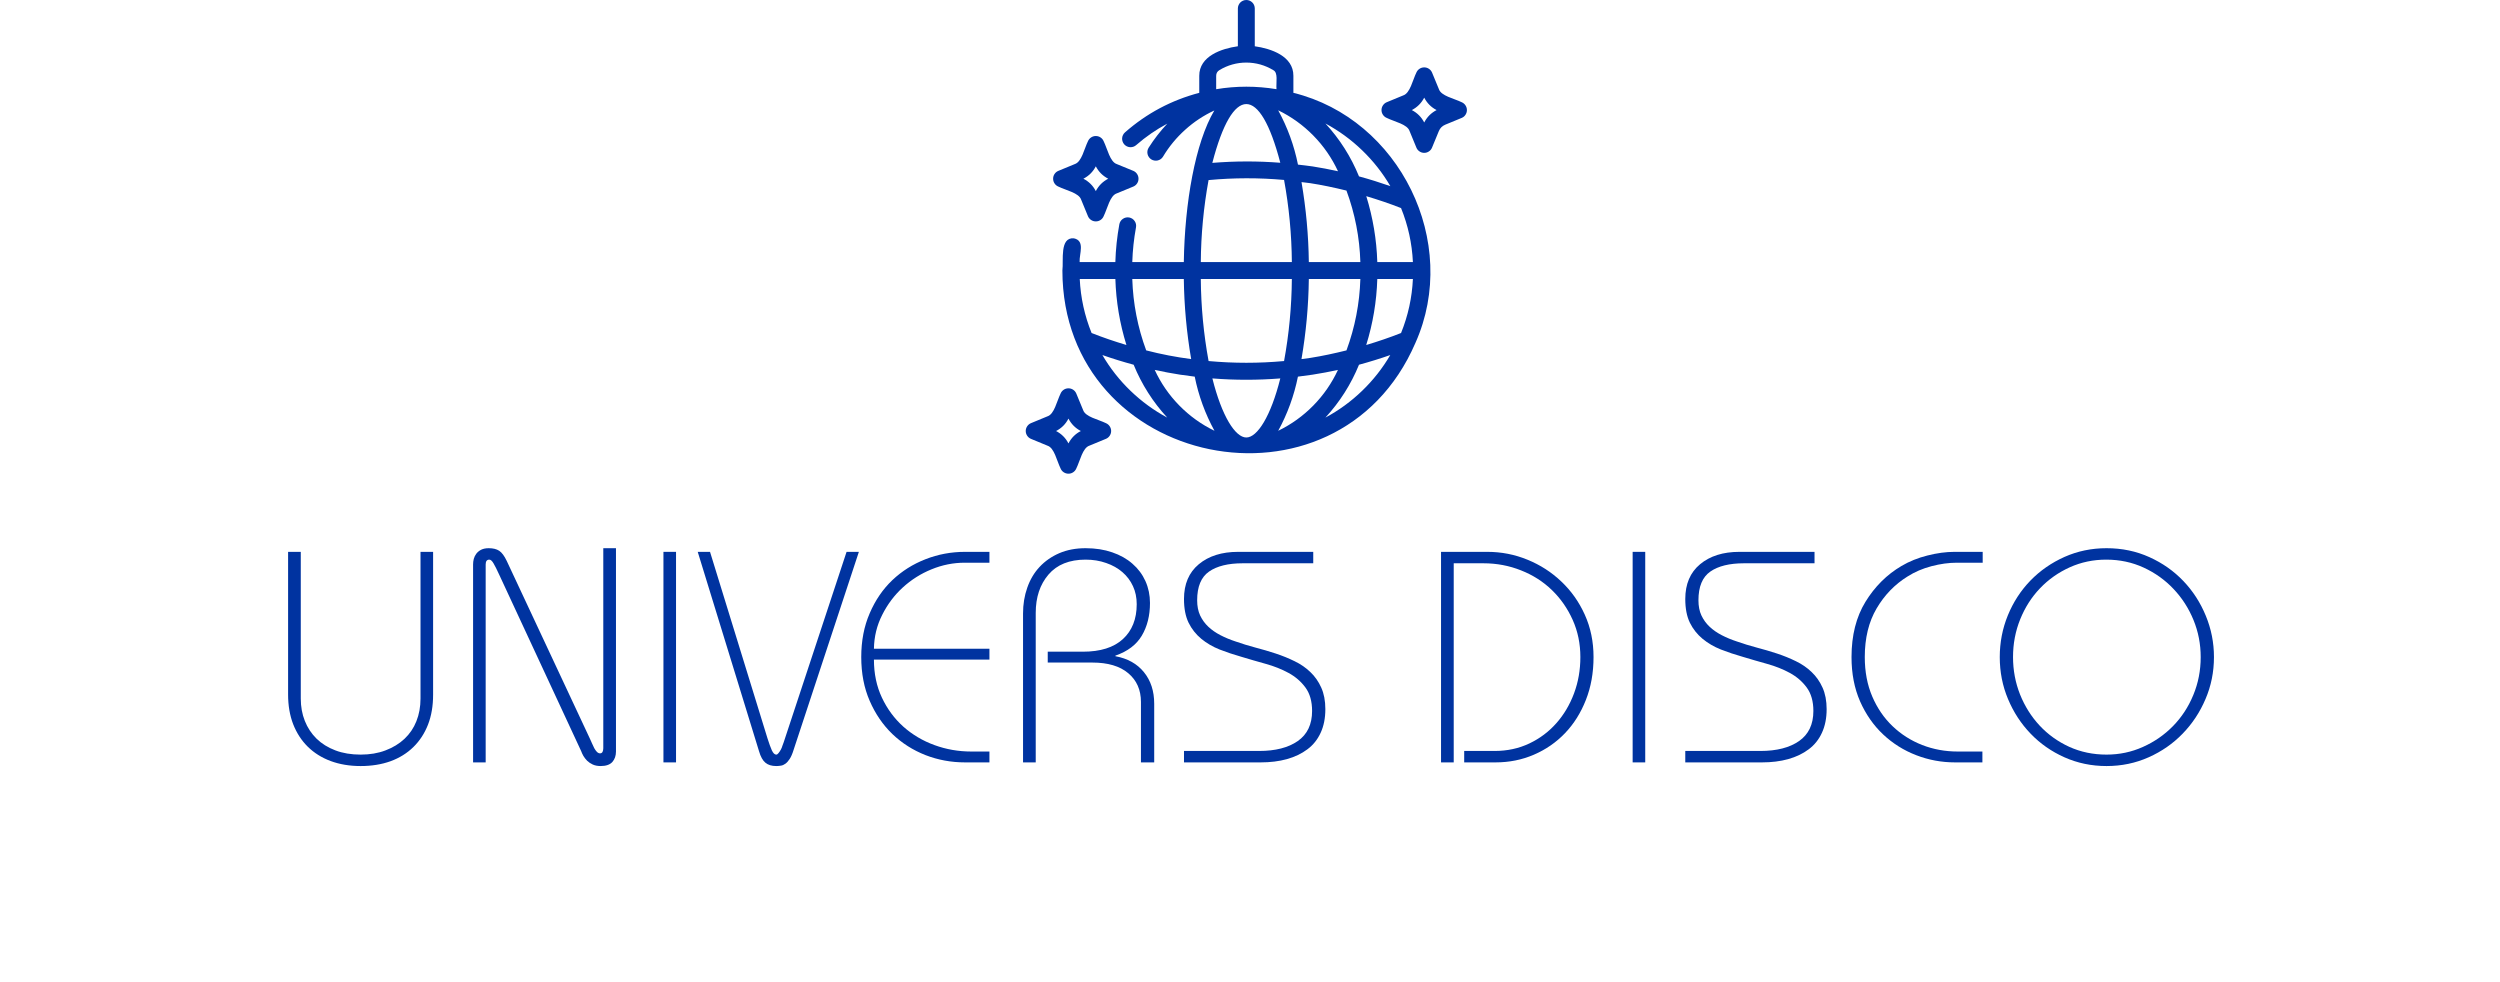 <svg version="1.0" preserveAspectRatio="xMidYMid meet" height="213" viewBox="0 0 406.5 159.75" zoomAndPan="magnify" width="542" xmlns:xlink="http://www.w3.org/1999/xlink" xmlns="http://www.w3.org/2000/svg"><defs><g></g><clipPath id="87155ba2fc"><path clip-rule="nonzero" d="M 224 10 L 238.633 10 L 238.633 25 L 224 25 Z M 224 10"></path></clipPath><clipPath id="d495e9de0f"><path clip-rule="nonzero" d="M 166.742 63 L 181 63 L 181 78 L 166.742 78 Z M 166.742 63"></path></clipPath></defs><path fill-rule="nonzero" fill-opacity="1" d="M 210.305 15.094 L 210.305 12.332 C 210.324 9.113 206.664 7.898 204.027 7.523 L 204.027 1.375 C 204.027 1.191 203.992 1.02 203.922 0.848 C 203.855 0.68 203.754 0.531 203.625 0.402 C 203.496 0.273 203.348 0.176 203.18 0.105 C 203.012 0.035 202.836 0 202.652 0 C 202.469 0 202.293 0.035 202.125 0.105 C 201.957 0.176 201.809 0.273 201.68 0.402 C 201.551 0.531 201.453 0.68 201.383 0.848 C 201.312 1.02 201.277 1.191 201.277 1.375 L 201.277 7.523 C 198.637 7.891 194.977 9.125 195 12.336 L 195 15.094 C 190.469 16.289 186.441 18.434 182.922 21.527 C 182.785 21.648 182.676 21.789 182.598 21.953 C 182.516 22.117 182.469 22.289 182.457 22.473 C 182.445 22.656 182.469 22.832 182.531 23.004 C 182.59 23.18 182.68 23.332 182.797 23.469 C 182.918 23.605 183.062 23.715 183.227 23.797 C 183.391 23.875 183.562 23.922 183.746 23.934 C 183.926 23.945 184.105 23.922 184.277 23.863 C 184.449 23.805 184.605 23.715 184.742 23.594 C 186.297 22.234 187.984 21.07 189.805 20.102 C 188.672 21.309 187.66 22.613 186.773 24.012 C 186.676 24.168 186.609 24.332 186.578 24.512 C 186.547 24.691 186.551 24.871 186.59 25.051 C 186.629 25.227 186.703 25.391 186.809 25.543 C 186.91 25.691 187.043 25.816 187.195 25.914 C 187.348 26.012 187.516 26.074 187.695 26.105 C 187.875 26.137 188.055 26.133 188.234 26.094 C 188.41 26.055 188.574 25.98 188.723 25.879 C 188.875 25.773 188.996 25.645 189.094 25.488 C 190.078 23.844 191.285 22.379 192.711 21.098 C 194.133 19.812 195.715 18.77 197.453 17.961 C 194.344 23.195 192.637 32.988 192.488 42.613 L 184.109 42.613 C 184.168 40.719 184.371 38.84 184.711 36.973 C 184.746 36.793 184.742 36.613 184.707 36.434 C 184.668 36.254 184.598 36.09 184.492 35.941 C 184.391 35.789 184.262 35.664 184.109 35.562 C 183.957 35.465 183.789 35.398 183.609 35.363 C 183.43 35.332 183.25 35.332 183.07 35.371 C 182.895 35.41 182.727 35.48 182.578 35.586 C 182.426 35.688 182.301 35.816 182.203 35.969 C 182.105 36.125 182.039 36.289 182.004 36.469 C 181.633 38.5 181.418 40.551 181.355 42.613 L 175.547 42.613 C 175.469 41.266 176.488 39.145 174.609 38.75 C 172.27 38.555 172.957 42.344 172.746 43.988 C 172.773 76.168 217.367 85.352 230.145 55.762 C 237.473 39.371 227.578 19.34 210.305 15.094 Z M 227.812 54.148 C 225.941 54.887 224.051 55.527 222.148 56.098 C 223.234 52.602 223.836 49.023 223.949 45.367 L 229.738 45.367 C 229.594 48.402 228.953 51.332 227.812 54.148 Z M 177.492 54.148 C 176.355 51.332 175.711 48.402 175.566 45.367 L 181.359 45.367 C 181.469 49.023 182.07 52.602 183.156 56.098 C 181.254 55.527 179.363 54.887 177.492 54.148 Z M 184.109 45.367 L 192.488 45.367 C 192.547 49.738 192.945 54.078 193.684 58.387 C 191.219 58.066 188.777 57.598 186.371 56.973 C 184.988 53.227 184.234 49.355 184.109 45.367 Z M 207.832 17.934 C 209.977 18.973 211.883 20.348 213.551 22.047 C 215.223 23.75 216.555 25.68 217.559 27.844 C 216.156 27.539 214.773 27.266 213.438 27.062 C 212.645 26.941 211.848 26.863 211.051 26.766 C 210.426 23.66 209.352 20.715 207.832 17.934 Z M 208.176 26.465 C 204.492 26.176 200.809 26.184 197.125 26.484 C 200.434 13.746 204.859 13.727 208.176 26.465 Z M 213 29.777 C 214.914 30.07 216.902 30.488 218.934 30.988 C 220.32 34.742 221.074 38.617 221.195 42.613 L 212.816 42.613 C 212.762 38.246 212.363 33.914 211.625 29.609 C 212.082 29.672 212.543 29.707 213 29.777 Z M 202.652 71.137 C 200.863 71.137 198.668 67.68 197.133 61.531 C 198.969 61.676 200.809 61.75 202.652 61.75 C 204.496 61.75 206.336 61.676 208.176 61.531 C 206.637 67.68 204.441 71.137 202.652 71.137 Z M 196.516 58.707 C 195.707 54.297 195.285 49.848 195.25 45.367 L 210.055 45.367 C 210.02 49.848 209.598 54.297 208.789 58.707 C 204.699 59.082 200.605 59.082 196.516 58.707 Z M 191.863 60.918 C 192.664 61.035 193.461 61.148 194.262 61.242 C 194.887 64.34 195.957 67.273 197.473 70.047 C 195.332 69.008 193.426 67.637 191.758 65.938 C 190.09 64.238 188.758 62.309 187.758 60.148 C 189.125 60.445 190.492 60.703 191.863 60.918 Z M 207.836 70.047 C 209.348 67.273 210.418 64.336 211.043 61.242 C 211.844 61.148 212.641 61.035 213.441 60.918 C 214.812 60.703 216.18 60.449 217.551 60.148 C 216.547 62.309 215.215 64.238 213.547 65.938 C 211.879 67.637 209.977 69.004 207.836 70.047 Z M 213.078 58.191 C 212.594 58.262 212.105 58.324 211.621 58.387 C 212.363 54.078 212.762 49.738 212.816 45.367 L 221.195 45.367 C 221.07 49.359 220.316 53.227 218.938 56.973 C 216.988 57.457 215.035 57.883 213.078 58.191 Z M 223.949 42.613 C 223.836 38.961 223.238 35.387 222.156 31.895 C 224.066 32.469 225.961 33.102 227.812 33.832 C 228.953 36.652 229.594 39.578 229.738 42.613 Z M 226.07 30.266 C 224.387 29.68 222.688 29.145 220.973 28.68 C 219.668 25.484 217.848 22.617 215.512 20.078 C 217.707 21.258 219.699 22.715 221.492 24.445 C 223.285 26.172 224.812 28.113 226.07 30.266 Z M 197.75 12.336 C 197.75 11.922 197.926 11.609 198.281 11.398 C 198.941 10.996 199.645 10.691 200.387 10.484 C 201.129 10.277 201.887 10.172 202.66 10.176 C 203.43 10.176 204.188 10.281 204.934 10.488 C 205.676 10.699 206.375 11.004 207.035 11.406 C 207.855 11.824 207.473 13.328 207.555 14.5 C 204.285 13.961 201.02 13.961 197.75 14.504 Z M 196.512 29.281 C 200.605 28.898 204.695 28.891 208.789 29.258 C 209.598 33.672 210.02 38.125 210.055 42.613 L 195.25 42.613 C 195.285 38.133 195.707 33.691 196.512 29.281 Z M 179.246 57.73 C 180.93 58.32 182.625 58.844 184.332 59.305 C 185.637 62.496 187.457 65.363 189.793 67.902 C 187.602 66.723 185.609 65.27 183.82 63.543 C 182.027 61.816 180.504 59.879 179.246 57.73 Z M 215.512 67.902 C 217.848 65.363 219.668 62.496 220.973 59.305 C 222.68 58.844 224.375 58.32 226.059 57.73 C 224.801 59.879 223.277 61.816 221.484 63.543 C 219.695 65.27 217.703 66.723 215.512 67.902 Z M 215.512 67.902" fill="#0033a0"></path><g clip-path="url(#87155ba2fc)"><path fill-rule="nonzero" fill-opacity="1" d="M 237.68 16.625 C 236.395 15.996 234.324 15.609 233.961 14.488 L 232.848 11.793 C 232.738 11.539 232.57 11.336 232.336 11.184 C 232.105 11.031 231.852 10.957 231.578 10.957 C 231.301 10.957 231.047 11.031 230.816 11.184 C 230.586 11.336 230.414 11.539 230.305 11.793 C 229.676 13.078 229.285 15.152 228.16 15.516 L 225.473 16.625 C 225.219 16.734 225.016 16.906 224.863 17.137 C 224.711 17.367 224.633 17.621 224.633 17.898 C 224.633 18.176 224.711 18.426 224.863 18.66 C 225.016 18.891 225.219 19.059 225.473 19.168 C 226.777 19.812 228.84 20.195 229.199 21.32 L 230.305 24.004 C 230.41 24.262 230.578 24.465 230.812 24.621 C 231.043 24.777 231.297 24.855 231.574 24.855 C 231.855 24.855 232.109 24.777 232.34 24.621 C 232.574 24.469 232.742 24.262 232.848 24.004 L 233.957 21.312 C 234.16 20.828 234.504 20.48 234.992 20.277 L 237.684 19.168 C 237.938 19.059 238.141 18.891 238.289 18.66 C 238.441 18.426 238.52 18.172 238.52 17.898 C 238.52 17.621 238.441 17.367 238.289 17.137 C 238.137 16.906 237.934 16.734 237.68 16.625 Z M 231.578 19.914 C 231.117 19.027 230.445 18.355 229.559 17.898 C 230.445 17.441 231.117 16.766 231.578 15.879 C 232.035 16.766 232.707 17.441 233.59 17.898 C 232.707 18.355 232.035 19.027 231.578 19.914 Z M 231.578 19.914" fill="#0033a0"></path></g><path fill-rule="nonzero" fill-opacity="1" d="M 172.074 30.332 C 173.363 30.965 175.438 31.355 175.801 32.48 L 176.906 35.164 C 177.016 35.418 177.188 35.621 177.418 35.773 C 177.648 35.926 177.902 36 178.18 36 C 178.457 36 178.711 35.926 178.941 35.773 C 179.172 35.621 179.34 35.418 179.449 35.164 C 180.082 33.879 180.469 31.805 181.594 31.441 L 184.285 30.332 C 184.539 30.223 184.742 30.051 184.895 29.82 C 185.047 29.59 185.121 29.336 185.121 29.059 C 185.121 28.781 185.043 28.527 184.891 28.297 C 184.742 28.066 184.539 27.895 184.285 27.785 L 181.602 26.684 C 180.477 26.32 180.082 24.238 179.449 22.953 C 179.34 22.699 179.172 22.496 178.941 22.344 C 178.711 22.191 178.457 22.117 178.18 22.117 C 177.902 22.117 177.648 22.191 177.418 22.344 C 177.188 22.496 177.016 22.699 176.906 22.953 C 176.277 24.238 175.887 26.312 174.762 26.68 L 172.074 27.789 C 171.82 27.898 171.617 28.066 171.465 28.297 C 171.312 28.527 171.238 28.781 171.238 29.059 C 171.238 29.336 171.312 29.59 171.465 29.82 C 171.617 30.051 171.82 30.223 172.074 30.332 Z M 178.18 27.043 C 178.637 27.93 179.309 28.602 180.195 29.059 C 179.309 29.52 178.637 30.188 178.18 31.074 C 177.723 30.188 177.047 29.516 176.16 29.059 C 177.051 28.602 177.723 27.93 178.18 27.043 Z M 178.18 27.043" fill="#0033a0"></path><g clip-path="url(#d495e9de0f)"><path fill-rule="nonzero" fill-opacity="1" d="M 179.832 68.809 C 178.551 68.18 176.48 67.793 176.113 66.668 L 175 63.977 C 174.891 63.723 174.719 63.52 174.488 63.367 C 174.258 63.215 174.004 63.141 173.73 63.141 C 173.453 63.141 173.199 63.215 172.969 63.367 C 172.738 63.52 172.566 63.723 172.457 63.977 C 171.82 65.277 171.438 67.34 170.312 67.699 L 167.625 68.809 C 167.371 68.918 167.168 69.09 167.016 69.32 C 166.863 69.551 166.785 69.805 166.785 70.082 C 166.785 70.359 166.863 70.609 167.016 70.844 C 167.168 71.074 167.367 71.242 167.621 71.352 L 170.316 72.465 C 171.438 72.824 171.82 74.887 172.457 76.188 C 172.566 76.441 172.734 76.645 172.969 76.797 C 173.199 76.945 173.453 77.023 173.727 77.023 C 174.004 77.023 174.258 76.949 174.488 76.797 C 174.719 76.645 174.891 76.441 175 76.188 C 175.633 74.902 176.02 72.828 177.145 72.461 L 179.832 71.352 C 180.09 71.242 180.289 71.074 180.441 70.844 C 180.594 70.609 180.672 70.355 180.672 70.082 C 180.672 69.805 180.594 69.551 180.441 69.32 C 180.289 69.09 180.086 68.918 179.832 68.809 Z M 173.73 72.098 C 173.27 71.211 172.598 70.539 171.711 70.082 C 172.605 69.629 173.277 68.957 173.73 68.062 C 174.188 68.949 174.859 69.621 175.742 70.082 C 174.859 70.539 174.188 71.211 173.73 72.098 Z M 173.73 72.098" fill="#0033a0"></path></g><g fill-opacity="1" fill="#0033a0"><g transform="translate(43.719, 123.965)"><g><path d="M 3.125 -34.234 L 5.188 -34.234 L 5.188 -10.375 C 5.188 -9.062 5.406 -7.852 5.844 -6.75 C 6.281 -5.645 6.914 -4.68 7.75 -3.859 C 8.582 -3.047 9.602 -2.41 10.812 -1.953 C 12.02 -1.492 13.391 -1.266 14.922 -1.266 C 16.422 -1.266 17.77 -1.492 18.969 -1.953 C 20.176 -2.41 21.203 -3.035 22.047 -3.828 C 22.898 -4.629 23.547 -5.582 23.984 -6.688 C 24.43 -7.801 24.656 -9.031 24.656 -10.375 L 24.656 -34.234 L 26.703 -34.234 L 26.703 -11 C 26.703 -9.176 26.426 -7.555 25.875 -6.141 C 25.32 -4.723 24.531 -3.508 23.5 -2.5 C 22.469 -1.488 21.227 -0.719 19.781 -0.188 C 18.332 0.332 16.711 0.594 14.922 0.594 C 13.129 0.594 11.504 0.32 10.047 -0.219 C 8.598 -0.758 7.359 -1.535 6.328 -2.547 C 5.305 -3.555 4.516 -4.773 3.953 -6.203 C 3.398 -7.641 3.125 -9.254 3.125 -11.047 Z M 3.125 -34.234"></path></g></g></g><g fill-opacity="1" fill="#0033a0"><g transform="translate(73.595, 123.965)"><g><path d="M 22.344 -3.812 C 22.445 -3.582 22.555 -3.336 22.672 -3.078 C 22.785 -2.816 22.906 -2.562 23.031 -2.312 C 23.164 -2.07 23.312 -1.867 23.469 -1.703 C 23.633 -1.547 23.801 -1.469 23.969 -1.469 C 24.156 -1.469 24.289 -1.547 24.375 -1.703 C 24.457 -1.867 24.5 -2.066 24.5 -2.297 L 24.5 -34.828 L 26.562 -34.828 L 26.562 -1.766 C 26.562 -1.078 26.363 -0.508 25.969 -0.062 C 25.57 0.375 24.938 0.594 24.062 0.594 C 23.57 0.594 23.145 0.508 22.781 0.344 C 22.426 0.176 22.125 -0.023 21.875 -0.266 C 21.633 -0.516 21.43 -0.773 21.266 -1.047 C 21.109 -1.328 20.984 -1.598 20.891 -1.859 L 7.578 -30.516 C 7.223 -31.297 6.922 -31.898 6.672 -32.328 C 6.43 -32.754 6.195 -32.969 5.969 -32.969 C 5.57 -32.969 5.375 -32.707 5.375 -32.188 L 5.375 0 L 3.328 0 L 3.328 -32.188 C 3.328 -32.477 3.363 -32.773 3.438 -33.078 C 3.52 -33.391 3.66 -33.676 3.859 -33.938 C 4.055 -34.195 4.316 -34.41 4.641 -34.578 C 4.973 -34.742 5.383 -34.828 5.875 -34.828 C 6.582 -34.828 7.148 -34.688 7.578 -34.406 C 8.004 -34.125 8.41 -33.578 8.797 -32.766 Z M 22.344 -3.812"></path></g></g></g><g fill-opacity="1" fill="#0033a0"><g transform="translate(103.47, 123.965)"><g><path d="M 4.406 -34.234 L 6.453 -34.234 L 6.453 0 L 4.406 0 Z M 4.406 -34.234"></path></g></g></g><g fill-opacity="1" fill="#0033a0"><g transform="translate(114.325, 123.965)"><g><path d="M -0.875 -34.234 L 1.125 -34.234 L 10.469 -3.906 C 10.727 -3.094 10.961 -2.445 11.172 -1.969 C 11.391 -1.5 11.629 -1.266 11.891 -1.266 C 12.016 -1.266 12.141 -1.348 12.266 -1.516 C 12.398 -1.68 12.523 -1.867 12.641 -2.078 C 12.754 -2.285 12.844 -2.504 12.906 -2.734 C 12.977 -2.961 13.047 -3.145 13.109 -3.281 L 23.328 -34.234 L 25.328 -34.234 L 14.719 -2.047 C 14.52 -1.398 14.305 -0.906 14.078 -0.562 C 13.859 -0.219 13.625 0.039 13.375 0.219 C 13.133 0.395 12.891 0.5 12.641 0.531 C 12.398 0.57 12.148 0.594 11.891 0.594 C 11.141 0.594 10.551 0.41 10.125 0.047 C 9.695 -0.305 9.352 -0.926 9.094 -1.812 Z M -0.875 -34.234"></path></g></g></g><g fill-opacity="1" fill="#0033a0"><g transform="translate(138.773, 123.965)"><g><path d="M 22.109 -34.234 L 22.109 -32.469 L 18.094 -32.469 C 16.238 -32.469 14.438 -32.109 12.688 -31.391 C 10.945 -30.68 9.391 -29.695 8.016 -28.438 C 6.648 -27.188 5.535 -25.703 4.672 -23.984 C 3.805 -22.273 3.359 -20.441 3.328 -18.484 L 22.109 -18.484 L 22.109 -16.719 L 3.328 -16.719 C 3.328 -14.438 3.758 -12.375 4.625 -10.531 C 5.488 -8.695 6.648 -7.125 8.109 -5.812 C 9.578 -4.508 11.266 -3.508 13.172 -2.812 C 15.086 -2.113 17.086 -1.766 19.172 -1.766 L 22.109 -1.766 L 22.109 0 L 18.141 0 C 15.891 0 13.742 -0.395 11.703 -1.188 C 9.672 -1.988 7.879 -3.129 6.328 -4.609 C 4.785 -6.098 3.555 -7.895 2.641 -10 C 1.723 -12.102 1.266 -14.477 1.266 -17.125 C 1.266 -19.758 1.723 -22.133 2.641 -24.25 C 3.555 -26.375 4.785 -28.172 6.328 -29.641 C 7.879 -31.109 9.672 -32.238 11.703 -33.031 C 13.742 -33.832 15.891 -34.234 18.141 -34.234 Z M 22.109 -34.234"></path></g></g></g><g fill-opacity="1" fill="#0033a0"><g transform="translate(163.221, 123.965)"><g><path d="M 23.766 -25.922 C 23.766 -23.867 23.32 -22.098 22.438 -20.609 C 21.562 -19.129 20.129 -18.047 18.141 -17.359 L 18.141 -17.266 C 20.129 -16.898 21.676 -16.035 22.781 -14.672 C 23.895 -13.305 24.453 -11.594 24.453 -9.531 L 24.453 0 L 22.297 0 L 22.297 -9.828 C 22.297 -11.785 21.609 -13.344 20.234 -14.5 C 18.867 -15.656 16.914 -16.234 14.375 -16.234 L 7.141 -16.234 L 7.141 -18 L 12.859 -18 C 15.703 -18 17.867 -18.68 19.359 -20.047 C 20.859 -21.422 21.609 -23.312 21.609 -25.719 C 21.609 -26.801 21.406 -27.781 21 -28.656 C 20.594 -29.539 20.02 -30.301 19.281 -30.938 C 18.551 -31.57 17.672 -32.066 16.641 -32.422 C 15.617 -32.785 14.504 -32.969 13.297 -32.969 C 10.66 -32.969 8.648 -32.16 7.266 -30.547 C 5.879 -28.93 5.188 -26.852 5.188 -24.312 L 5.188 0 L 3.125 0 L 3.125 -24.203 C 3.125 -25.703 3.352 -27.102 3.812 -28.406 C 4.27 -29.719 4.938 -30.844 5.812 -31.781 C 6.695 -32.727 7.766 -33.473 9.016 -34.016 C 10.273 -34.555 11.703 -34.828 13.297 -34.828 C 14.898 -34.828 16.344 -34.602 17.625 -34.156 C 18.914 -33.719 20.016 -33.098 20.922 -32.297 C 21.836 -31.504 22.539 -30.562 23.031 -29.469 C 23.52 -28.375 23.766 -27.191 23.766 -25.922 Z M 23.766 -25.922"></path></g></g></g><g fill-opacity="1" fill="#0033a0"><g transform="translate(190.408, 123.965)"><g><path d="M 23.125 -34.234 L 23.125 -32.375 L 11.641 -32.375 C 9.297 -32.375 7.477 -31.926 6.188 -31.031 C 4.895 -30.133 4.25 -28.578 4.25 -26.359 C 4.25 -25.41 4.41 -24.586 4.734 -23.891 C 5.066 -23.191 5.508 -22.582 6.062 -22.062 C 6.613 -21.539 7.27 -21.082 8.031 -20.688 C 8.801 -20.289 9.629 -19.945 10.516 -19.656 C 11.523 -19.301 12.594 -18.973 13.719 -18.672 C 14.844 -18.379 15.941 -18.055 17.016 -17.703 C 18.098 -17.348 19.125 -16.93 20.094 -16.453 C 21.07 -15.984 21.926 -15.395 22.656 -14.688 C 23.395 -13.988 23.984 -13.148 24.422 -12.172 C 24.867 -11.191 25.094 -10.02 25.094 -8.656 C 25.094 -7.188 24.836 -5.906 24.328 -4.812 C 23.828 -3.719 23.109 -2.82 22.172 -2.125 C 21.242 -1.426 20.133 -0.895 18.844 -0.531 C 17.562 -0.176 16.141 0 14.578 0 L 2.109 0 L 2.109 -1.859 L 14.328 -1.859 C 16.973 -1.859 19.066 -2.395 20.609 -3.469 C 22.16 -4.551 22.938 -6.18 22.938 -8.359 C 22.938 -9.922 22.578 -11.191 21.859 -12.172 C 21.141 -13.148 20.223 -13.941 19.109 -14.547 C 18.004 -15.148 16.773 -15.641 15.422 -16.016 C 14.078 -16.391 12.75 -16.773 11.438 -17.172 C 10.195 -17.523 9.016 -17.922 7.891 -18.359 C 6.773 -18.805 5.785 -19.383 4.922 -20.094 C 4.055 -20.812 3.367 -21.68 2.859 -22.703 C 2.359 -23.734 2.109 -25.02 2.109 -26.562 C 2.109 -29 2.91 -30.883 4.516 -32.219 C 6.129 -33.562 8.258 -34.234 10.906 -34.234 Z M 23.125 -34.234"></path></g></g></g><g fill-opacity="1" fill="#0033a0"><g transform="translate(217.594, 123.965)"><g></g></g></g><g fill-opacity="1" fill="#0033a0"><g transform="translate(231.187, 123.965)"><g><path d="M 10.656 -34.234 C 12.938 -34.234 15.113 -33.805 17.188 -32.953 C 19.258 -32.109 21.094 -30.926 22.688 -29.406 C 24.289 -27.895 25.562 -26.098 26.5 -24.016 C 27.445 -21.93 27.922 -19.633 27.922 -17.125 C 27.922 -14.57 27.504 -12.242 26.672 -10.141 C 25.848 -8.047 24.719 -6.25 23.281 -4.75 C 21.844 -3.25 20.156 -2.082 18.219 -1.25 C 16.281 -0.414 14.203 0 11.984 0 L 6.891 0 L 6.891 -1.859 L 11.828 -1.859 C 13.891 -1.859 15.773 -2.266 17.484 -3.078 C 19.191 -3.891 20.656 -4.988 21.875 -6.375 C 23.102 -7.758 24.062 -9.375 24.75 -11.219 C 25.438 -13.062 25.781 -15.031 25.781 -17.125 C 25.781 -19.301 25.363 -21.316 24.531 -23.172 C 23.695 -25.035 22.57 -26.648 21.156 -28.016 C 19.738 -29.391 18.066 -30.457 16.141 -31.219 C 14.211 -31.988 12.176 -32.375 10.031 -32.375 L 5.188 -32.375 L 5.188 0 L 3.125 0 L 3.125 -34.234 Z M 10.656 -34.234"></path></g></g></g><g fill-opacity="1" fill="#0033a0"><g transform="translate(261.062, 123.965)"><g><path d="M 4.406 -34.234 L 6.453 -34.234 L 6.453 0 L 4.406 0 Z M 4.406 -34.234"></path></g></g></g><g fill-opacity="1" fill="#0033a0"><g transform="translate(271.917, 123.965)"><g><path d="M 23.125 -34.234 L 23.125 -32.375 L 11.641 -32.375 C 9.297 -32.375 7.477 -31.926 6.188 -31.031 C 4.895 -30.133 4.25 -28.578 4.25 -26.359 C 4.25 -25.41 4.41 -24.586 4.734 -23.891 C 5.066 -23.191 5.508 -22.582 6.062 -22.062 C 6.613 -21.539 7.27 -21.082 8.031 -20.688 C 8.801 -20.289 9.629 -19.945 10.516 -19.656 C 11.523 -19.301 12.594 -18.973 13.719 -18.672 C 14.844 -18.379 15.941 -18.055 17.016 -17.703 C 18.098 -17.348 19.125 -16.93 20.094 -16.453 C 21.07 -15.984 21.926 -15.395 22.656 -14.688 C 23.395 -13.988 23.984 -13.148 24.422 -12.172 C 24.867 -11.191 25.094 -10.02 25.094 -8.656 C 25.094 -7.188 24.836 -5.906 24.328 -4.812 C 23.828 -3.719 23.109 -2.82 22.172 -2.125 C 21.242 -1.426 20.133 -0.895 18.844 -0.531 C 17.562 -0.176 16.141 0 14.578 0 L 2.109 0 L 2.109 -1.859 L 14.328 -1.859 C 16.973 -1.859 19.066 -2.395 20.609 -3.469 C 22.16 -4.551 22.938 -6.18 22.938 -8.359 C 22.938 -9.922 22.578 -11.191 21.859 -12.172 C 21.141 -13.148 20.223 -13.941 19.109 -14.547 C 18.004 -15.148 16.773 -15.641 15.422 -16.016 C 14.078 -16.391 12.75 -16.773 11.438 -17.172 C 10.195 -17.523 9.016 -17.922 7.891 -18.359 C 6.773 -18.805 5.785 -19.383 4.922 -20.094 C 4.055 -20.812 3.367 -21.68 2.859 -22.703 C 2.359 -23.734 2.109 -25.02 2.109 -26.562 C 2.109 -29 2.91 -30.883 4.516 -32.219 C 6.129 -33.562 8.258 -34.234 10.906 -34.234 Z M 23.125 -34.234"></path></g></g></g><g fill-opacity="1" fill="#0033a0"><g transform="translate(299.104, 123.965)"><g><path d="M 23.281 -34.234 L 23.281 -32.469 L 19.078 -32.469 C 17.773 -32.469 16.406 -32.281 14.969 -31.906 C 13.531 -31.531 12.223 -30.969 11.047 -30.219 C 8.992 -28.945 7.32 -27.219 6.031 -25.031 C 4.75 -22.852 4.109 -20.219 4.109 -17.125 C 4.109 -14.738 4.516 -12.598 5.328 -10.703 C 6.141 -8.816 7.238 -7.211 8.625 -5.891 C 10.008 -4.566 11.613 -3.547 13.438 -2.828 C 15.27 -2.117 17.195 -1.766 19.219 -1.766 L 23.234 -1.766 L 23.234 0 L 18.781 0 C 16.594 0 14.488 -0.391 12.469 -1.172 C 10.445 -1.953 8.656 -3.078 7.094 -4.547 C 5.531 -6.016 4.281 -7.805 3.344 -9.922 C 2.414 -12.047 1.953 -14.445 1.953 -17.125 C 1.953 -20.645 2.707 -23.641 4.219 -26.109 C 5.738 -28.586 7.691 -30.531 10.078 -31.938 C 11.348 -32.688 12.754 -33.254 14.297 -33.641 C 15.848 -34.035 17.312 -34.234 18.688 -34.234 Z M 23.281 -34.234"></path></g></g></g><g fill-opacity="1" fill="#0033a0"><g transform="translate(323.552, 123.965)"><g><path d="M 36.438 -17.125 C 36.438 -14.707 35.977 -12.43 35.062 -10.297 C 34.156 -8.16 32.914 -6.285 31.344 -4.672 C 29.781 -3.055 27.938 -1.773 25.812 -0.828 C 23.695 0.117 21.414 0.594 18.969 0.594 C 16.531 0.594 14.25 0.117 12.125 -0.828 C 10.008 -1.773 8.176 -3.055 6.625 -4.672 C 5.07 -6.285 3.848 -8.16 2.953 -10.297 C 2.055 -12.43 1.609 -14.707 1.609 -17.125 C 1.609 -19.5 2.047 -21.758 2.922 -23.906 C 3.805 -26.062 5.031 -27.945 6.594 -29.562 C 8.164 -31.176 10.008 -32.457 12.125 -33.406 C 14.25 -34.352 16.531 -34.828 18.969 -34.828 C 21.477 -34.828 23.801 -34.344 25.938 -33.375 C 28.07 -32.414 29.914 -31.117 31.469 -29.484 C 33.02 -27.859 34.234 -25.977 35.109 -23.844 C 35.992 -21.707 36.438 -19.469 36.438 -17.125 Z M 18.969 -1.266 C 21.062 -1.266 23.035 -1.68 24.891 -2.516 C 26.754 -3.348 28.383 -4.477 29.781 -5.906 C 31.188 -7.344 32.285 -9.023 33.078 -10.953 C 33.879 -12.879 34.281 -14.938 34.281 -17.125 C 34.281 -19.238 33.891 -21.25 33.109 -23.156 C 32.328 -25.062 31.25 -26.738 29.875 -28.188 C 28.508 -29.645 26.891 -30.805 25.016 -31.672 C 23.141 -32.535 21.109 -32.969 18.922 -32.969 C 16.805 -32.969 14.828 -32.551 12.984 -31.719 C 11.141 -30.883 9.531 -29.75 8.156 -28.312 C 6.789 -26.883 5.719 -25.207 4.938 -23.281 C 4.156 -21.352 3.766 -19.301 3.766 -17.125 C 3.766 -15 4.145 -12.973 4.906 -11.047 C 5.676 -9.129 6.738 -7.441 8.094 -5.984 C 9.445 -4.535 11.051 -3.383 12.906 -2.531 C 14.77 -1.688 16.789 -1.266 18.969 -1.266 Z M 18.969 -1.266"></path></g></g></g></svg>
